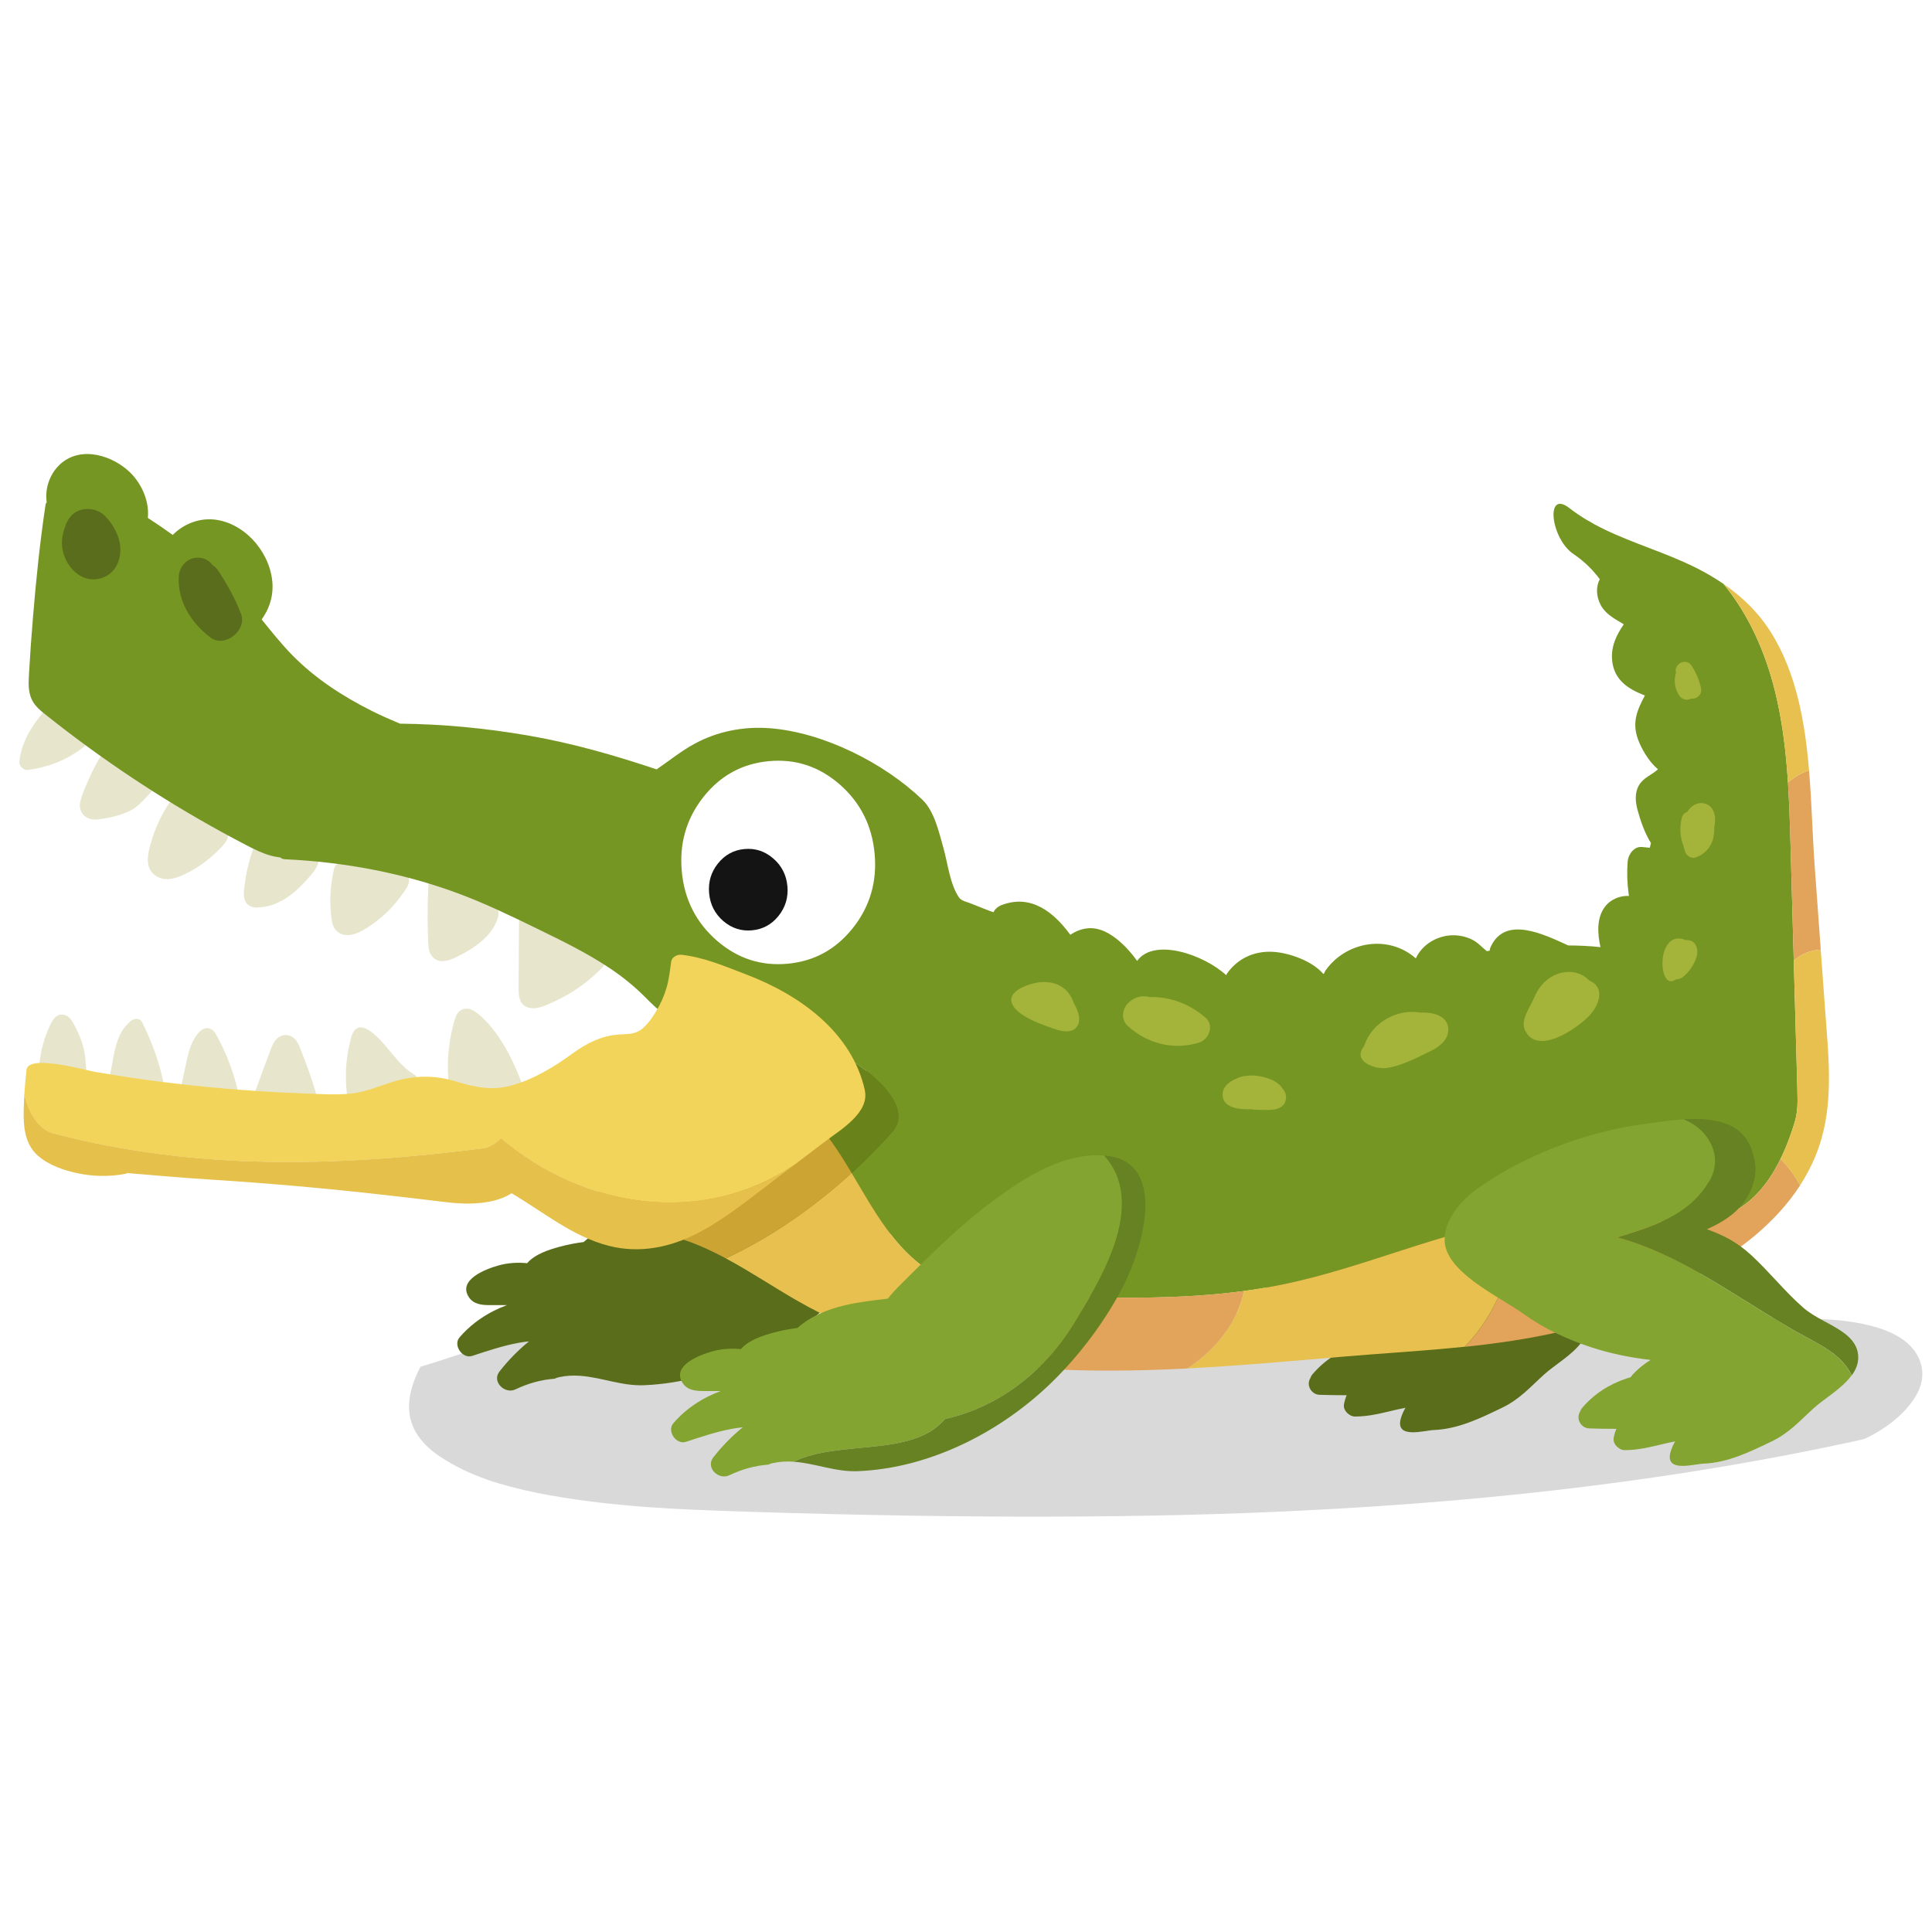 <svg fill="none" height="200" viewBox="0 0 200 200" width="200" xmlns="http://www.w3.org/2000/svg" xmlns:xlink="http://www.w3.org/1999/xlink"><clipPath id="a"><path d="m2 47h197v110h-197z"/></clipPath><path d="m0 0h200v200h-200z" fill="#fff"/><g clip-path="url(#a)"><path d="m187.739 136.514c-4.377-.099-7.658-.195-9.846-.282-27.537-.948-55.166-.275-82.786.716-2.432.08-11.767.323-28.003.729-.187.004-.375.012-.562.016-3.739.099-6.565.235-8.479.402-3.125.278-5.884.744-8.268 1.401-.195.052-.817.247-1.858.581-.694.227-1.579.514-2.647.864-.618.199-1.208.378-1.762.537-1.032 1.987-1.391 3.735-1.072 5.243.327 1.561 1.375 2.926 3.141 4.097.73.481 1.507.923 2.34 1.325.809.39 1.67.745 2.579 1.059 1.435.498 3.157.948 5.154 1.358 3.289.645 6.968 1.122 11.042 1.429.128.008.259.02.395.028 2.691.195 6.258.358 10.707.489 22.311.705 41.322.661 57.019-.135 20.621-1.003 39.512-3.36 56.669-7.074.518-.108 1.02-.223 1.507-.342.083-.028.175-.068.267-.12 1.933-.971 3.424-2.13 4.464-3.471 1.22-1.549 1.555-3.053 1.001-4.514-1.041-2.711-4.708-4.157-11.002-4.336z" fill="#000" fill-opacity=".15"/><path d="m92.181 110.726c-.088-.008-.167-.016-.255-.02-4.11-.163-7.817 2.194-11.006 4.526-3.229 2.361-6.111 5.152-8.937 7.97-.757.757-1.547 1.497-2.212 2.341-1.503.175-3.006.346-4.481.693-1.778.422-3.496 1.126-4.875 2.34-.821.104-1.63.259-2.416.47-1.2.323-2.607.772-3.432 1.72-.993-.1-1.997-.036-2.97.235-1.292.362-4.273 1.481-3.046 3.304.486.716 1.319.796 2.109.8h1.814c-.458.175-.909.366-1.343.585-1.371.693-2.567 1.597-3.564 2.759-.69.804.303 2.245 1.308 1.915 1.603-.526 3.205-1.067 4.867-1.366.339-.059.678-.107 1.016-.139-1.124.92-2.141 1.951-3.054 3.121-.825 1.059.562 2.373 1.65 1.851 1.264-.605 2.595-.995 4.046-1.106.147-.068.307-.124.486-.164.734-.159 1.447-.187 2.145-.139 2.228.151 4.325 1.075 6.661.975 7.789-.322 15.419-4.391 20.752-9.892 2.81-2.898 5.17-6.218 6.801-9.451 1.905-3.782 4.62-12.834-2.069-13.332z" fill="#596d1b"/><path d="m163.028 134.56c-1.375-1.043-3.002-1.553-4.321-2.707-1.846-1.617-3.476-3.679-5.322-5.382-1.51-1.398-2.973-2.114-4.612-2.699.997-.438 1.954-.968 2.791-1.684 1.726-1.477 2.682-3.83 2.037-5.9-.132-.609-.375-1.194-.714-1.708-1.307-1.974-3.97-2.245-6.521-2.086-1.412.088-2.783.311-3.875.454-2.918.382-5.772 1.091-8.539 2.102-2.734 1.003-5.369 2.285-7.821 3.861-1.203.777-2.34 1.625-3.224 2.759-.865 1.107-1.571 2.715-1.16 4.132.849 2.942 5.752 5.175 8.116 6.875 2.064 1.485 4.448 2.596 6.856 3.388 2.025.669 4.11 1.091 6.222 1.338-.57.362-1.12.776-1.594 1.25-.172.167-.331.35-.474.545-.136.04-.276.076-.407.119-1.798.597-3.396 1.617-4.616 3.07-.096.115-.16.234-.195.358-.176.294-.228.625-.1.979.155.422.558.749 1.024.765.877.027 1.754.043 2.631.043h.2c-.128.295-.224.609-.283.952-.112.621.55 1.25 1.136 1.254 1.502.008 2.914-.39 4.361-.725.287-.067.578-.127.869-.179-.204.342-.367.709-.479 1.099-.618 2.181 2.428 1.238 3.412 1.202 2.524-.096 4.808-1.218 7.044-2.293 1.862-.892 2.934-2.154 4.393-3.471 1.064-.964 2.906-2.007 3.891-3.368.418-.577.685-1.21.669-1.923-.024-1.059-.618-1.823-1.411-2.424z" fill="#596d1b"/><g fill="#e7e6cd"><path d="m9.339 74.667c-.303-.41-.678-.756-1.076-1.067-.219-.171-.442-.338-.682-.486-.227-.143-.474-.251-.69-.41-.299-.219-.682-.167-.977.02-.231-.092-.502-.072-.702.151-1.543 1.732-2.958 3.599-3.213 5.975-.044.422.431.912.861.86 1.985-.255 3.899-.959 5.505-2.162.427-.322.949-.665 1.2-1.15.295-.573.136-1.234-.231-1.728z"/><path d="m16.346 80.264c-.164-.8-.881-1.25-1.539-1.628-.738-.422-1.475-.848-2.212-1.266-.108-.06-.223-.096-.343-.116-.04-.036-.08-.068-.128-.096-.422-.247-.909-.076-1.172.306-.746 1.095-1.371 2.261-1.889 3.479-.275.649-.582 1.326-.745 2.01-.235.995.383 1.819 1.395 1.887.343.024.694-.048 1.028-.1.339-.052.674-.119 1.004-.203.674-.167 1.371-.386 1.969-.748.614-.37 1.096-.9 1.579-1.421.558-.605 1.24-1.198 1.056-2.106z"/><path d="m23.043 85.117c-1.036-1.278-2.611-3.117-4.437-2.44-.387-.143-.797.028-1.028.37-.865 1.266-1.527 2.683-1.941 4.16-.207.737-.458 1.592-.275 2.357.215.904 1.032 1.449 1.937 1.445.737 0 1.419-.31 2.069-.633.626-.306 1.22-.677 1.778-1.095.63-.474 1.224-.987 1.758-1.572.267-.291.554-.597.662-.987.179-.641-.136-1.139-.518-1.608z"/><path d="m32.359 87.49c-.602-.513-1.387-.808-2.121-1.075-.869-.315-1.75-.422-2.667-.287-.331.048-.586.338-.694.665-.207.112-.371.306-.474.561-.53 1.342-.877 2.727-1.068 4.156-.116.86-.311 2.038.765 2.373.319.1.662.068.989.028.387-.048.761-.119 1.132-.247 1.323-.462 2.428-1.373 3.356-2.401.462-.509 1.016-1.059 1.288-1.7.311-.741.096-1.556-.514-2.074z"/><path d="m40.543 89.508c-1.614-.617-3.368-.729-5.066-.45-.231.036-.422.187-.562.382-.155.111-.279.271-.327.474-.363 1.556-.49 3.173-.319 4.761.044.386.064.788.215 1.151.203.478.57.816 1.084.931.837.187 1.662-.235 2.352-.665 1.168-.729 2.236-1.644 3.109-2.715.231-.283.454-.573.666-.872.215-.303.486-.645.594-1.007.351-1.194-.865-1.656-1.746-1.99z"/><path d="m50.329 92.641c-.63-.585-1.28-1.139-1.969-1.636-.722-.521-1.499-1.107-2.32-1.437-.486-.195-1.056-.012-1.296.537 0 .008 0 .012-.008.02-.175.107-.311.295-.327.561-.123 1.823-.171 3.631-.128 5.45.008.422.024.844.04 1.266.02.478.028.967.263 1.381.522.92 1.515.82 2.34.438 1.256-.581 2.479-1.258 3.468-2.305.49-.521.945-1.19 1.148-1.907.311-1.091-.55-1.752-1.212-2.365z"/><path d="m62.12 97.88c-.658-.561-1.475-.796-2.28-1.067-.415-.139-.658-.255-1.056-.529-.395-.275-.757-.609-1.14-.9-.881-.673-3.91-1.935-3.918.195-.008 1.998-.032 4.064-.04 6.098-.004.996-.151 2.361 1.108 2.656.901.207 1.993-.382 2.786-.753 1.575-.736 3.038-1.747 4.293-2.953.355-.343.773-.701.893-1.199.143-.605-.199-1.162-.646-1.545z"/></g><path d="m70.651 105.702c.231.024.426-.056.578-.187-.733-.107-1.463-.223-2.196-.362.486.282 1.016.486 1.614.549z" fill="#769623"/><path d="m186.065 112.872c-.076-2.775-.156-5.55-.232-8.324-.155-5.55-.311-11.099-.466-16.648 0-.056 0-.112-.004-.167-.151-5.422-.311-10.892-1.61-16.162-.993-4.021-2.715-7.954-5.338-11.123-1.28-.88-2.667-1.628-4.118-2.273-3.057-1.365-6.35-2.325-9.296-3.929-.231-.147-.47-.283-.717-.41-.622-.374-1.232-.776-1.81-1.23-2.555-1.994-1.941 3.177.419 4.753 1.104.74 1.985 1.624 2.718 2.603-.426.792-.367 1.799.084 2.655.303.573.781.991 1.311 1.35.275.187.57.342.853.517.02.012.148.1.22.139 0 .004.004.012.008.016-.782 1.127-1.356 2.345-1.192 3.798.219 1.951 1.622 2.87 3.312 3.535.024.008.048.016.072.024-.765 1.445-1.371 2.739-.717 4.534.342.94 1.084 2.277 2.041 3.077v.06c-.008.004-.012.008-.02.016-.63.553-1.431.816-1.89 1.56-.498.812-.402 1.776-.163 2.651.279 1.015.713 2.321 1.375 3.38-.036.163-.08.322-.12.486-.259-.02-.522-.044-.781-.076-.853-.107-1.455.78-1.511 1.509-.083 1.123-.048 2.229.104 3.344.008.072.02.139.032.211-.941-.052-1.938.366-2.512 1.155-.825 1.131-.765 2.671-.438 4.144-1.116-.119-2.232-.171-3.336-.175-2.528-1.151-6.49-3.113-8.009.107-.072.151-.111.299-.135.446-.096.012-.196.02-.291.032-.499-.39-.913-.888-1.503-1.182-.654-.323-1.383-.482-2.117-.454-1.535.06-3.021.931-3.695 2.329-.012.024-.016.044-.024.068-2.81-2.496-7.203-1.795-9.352 1.246-.076.112-.123.219-.159.331-.028 0-.056.008-.084.012-1.16-1.354-3.564-2.178-5.182-2.273-1.945-.115-3.691.681-4.792 2.281-.027.043-.047.087-.071.131-2.296-2.118-7.466-3.909-9.216-1.469-.949-1.361-2.452-2.838-3.903-3.256-1.128-.326-2.141-.036-3.014.549-1.69-2.321-4.058-4.252-7.119-3.073-.403.155-.674.422-.841.736-.016.028-2.224-.864-2.428-.94-.406-.151-.889-.247-1.116-.565-.953-1.349-1.184-3.595-1.63-5.151-.447-1.557-.921-3.782-2.176-4.988-3.974-3.81-10.229-6.967-15.774-7.401-2.707-.211-5.425.307-7.813 1.608-1.379.748-2.623 1.756-3.926 2.651-4.349-1.457-8.742-2.723-13.326-3.511-4.401-.756-8.814-1.178-13.238-1.222-.993-.414-1.977-.848-2.942-1.33-3.006-1.509-5.856-3.36-8.22-5.772-1.132-1.158-2.145-2.428-3.161-3.686.722-.991 1.152-2.201 1.128-3.475-.064-3.145-2.559-6.282-5.704-6.823-1.73-.298-3.46.358-4.628 1.549-.845-.609-1.706-1.198-2.579-1.764.187-1.807-.73-3.77-2.105-4.952-2.017-1.744-5.31-2.516-7.283-.287-.861.971-1.272 2.361-1.08 3.611-.06.076-.108.167-.124.283-.578 3.857-.977 7.735-1.296 11.62-.159 1.923-.299 3.846-.407 5.772-.052.932-.128 1.883.279 2.751.363.776 1.072 1.282 1.722 1.799 5.609 4.451 11.58 8.424 17.858 11.875.885.486 1.778.963 2.675 1.429.761.394 1.531.78 2.356 1.023.347.103.722.179 1.108.223.123.107.287.183.498.191 6.067.279 12.11 1.397 17.814 3.495 2.894 1.063 5.665 2.416 8.431 3.762 2.547 1.238 5.102 2.492 7.458 4.076 1.268.856 2.451 1.812 3.532 2.894.714.713 1.439 1.473 2.3 1.975.73.139 1.463.259 2.196.362.072-.06.136-.127.183-.207.096.092.191.183.287.275 4.401.605 8.802.828 12.78 2.464 3.871 1.158 10.838 6.186 7.741 9.279-1.252 1.398-2.611 2.779-4.066 4.109 2.276 3.801 4.397 7.818 8.056 10.127 3.595 2.265 8.068 2.484 12.317 2.616 8.196.254 16.479.433 24.5-1.254 10.587-2.23 20.692-7.688 31.499-7.15 4.078.203 8.176 1.266 12.202.573 5.178-.888 7.633-5.565 9.029-10.099.354-1.159.331-2.146.295-3.372z" fill="#769623"/><path d="m92.228 117.322c3.097-3.093-3.871-8.117-7.741-9.279-3.978-1.636-8.383-1.859-12.78-2.464.638.605 1.272 1.214 1.913 1.815-2.767 1.174-5.314 2.803-7.486 4.897-1.22 1.174-2.444 2.571-3.333 4.116 5.593-3.444 12.07-6.019 17.755-3.237 3.448 1.684 5.589 4.885 7.61 8.257 1.455-1.33 2.814-2.707 4.066-4.109z" fill="#69821a"/><path d="m80.553 113.17c-5.688-2.778-12.162-.207-17.755 3.237-.869 1.513-1.415 3.169-1.323 4.912.124 2.333 1.646 4.59 3.763 5.494.339.378.841.649 1.507.697 2.982.219 5.752 1.341 8.403 2.762 4.776-2.237 9.216-5.37 13.019-8.845-2.021-3.372-4.162-6.573-7.61-8.257z" fill="#cca433"/><path d="m102.637 133.74c-2.28-.339-4.477-.964-6.418-2.186-3.659-2.309-5.78-6.325-8.056-10.127-3.803 3.475-8.239 6.608-13.019 8.845 2.483 1.33 4.859 2.918 7.203 4.272 3.596 2.078 7.359 3.706 11.293 4.856 3.576-.863 6.804-2.627 8.993-5.664z" fill="#e8c04f"/><path d="m184.327 119.97c-1.527 3.113-3.847 5.728-7.586 6.373-4.026.693-8.124-.374-12.202-.573-2.479-.124-4.923.072-7.343.47-.418 4.88-2.268 9.82-5.564 13.184 6.633-.692 13.226-1.887 19.106-4.785 3.543-1.747 7.984-4.243 10.998-6.791 1.77-1.497 3.36-3.213 4.612-5.139-.546-1.012-1.228-1.947-2.017-2.735z" fill="#e2a45a"/><path d="m185.83 104.548c.075 2.774.155 5.549.231 8.324.036 1.226.064 2.213-.295 3.372-.387 1.258-.857 2.527-1.443 3.726.789.788 1.467 1.723 2.017 2.735.972-1.501 1.746-3.125 2.236-4.881 1.212-4.311.682-8.857.363-13.252-.152-2.086-.303-4.172-.455-6.258-1.032.036-2.068.45-2.798 1.143.048 1.7.096 3.396.144 5.096z" fill="#e8c04f"/><path d="m185.359 87.732c0 .056 0 .112.004.167.108 3.85.215 7.703.323 11.553.729-.689 1.766-1.103 2.798-1.143-.207-2.87-.414-5.74-.626-8.615-.231-3.169-.303-6.568-.586-9.952-.801.267-1.55.713-2.184 1.27.143 2.237.211 4.482.271 6.72z" fill="#e2a45a"/><path d="m178.415 60.447c2.623 3.169 4.345 7.102 5.338 11.123.761 3.093 1.132 6.258 1.335 9.443.638-.557 1.387-1.003 2.185-1.27-.423-5.02-1.312-10.008-3.875-14.172-1.3-2.11-3.018-3.774-4.987-5.123z" fill="#e8c04f"/><path d="m157.192 126.232c-8.128 1.333-15.996 4.964-24.152 6.68-1.411.298-2.826.533-4.254.724-.705 3.32-2.949 6.075-5.867 8.022 5.361-.275 10.711-.757 15.977-1.207 4.137-.354 8.442-.593 12.732-1.039 3.296-3.359 5.146-8.3 5.564-13.184z" fill="#e8c04f"/><path d="m128.786 133.64c-6.681.896-13.493.741-20.25.534-1.957-.06-3.958-.144-5.899-.43-2.193 3.037-5.418 4.801-8.993 5.664 1.85.542 3.735.976 5.66 1.302 7.749 1.31 15.694 1.358 23.615.952 2.917-1.951 5.162-4.702 5.867-8.022z" fill="#e2a45a"/><path d="m8.769 109.082c-.048-.303-.108-.585-.183-.84-.183-.613-.415-1.202-.71-1.771-.279-.538-.59-1.282-1.244-1.422-.789-.167-1.2.542-1.475 1.143-.271.589-.502 1.194-.678 1.815-.179.625-.295 1.262-.375 1.907-.076.621-.239 1.437.219 1.947.227.25.518.354.829.473.343.132.686.259 1.028.387.638.238 1.276.525 1.929.712.423.12.933-.223.901-.685-.068-1.059-.06-2.496-.239-3.662z" fill="#e7e6cd"/><path d="m17.028 112.637c-.411-2.361-1.248-4.666-2.308-6.807-.231-.466-.825-.426-1.164-.152-1.766 1.433-1.706 3.762-2.224 5.797-.215.215-.323.541-.243.84-.024.282.191.569.458.64.084.024.16.028.235.02.917.518 1.933.896 2.95 1.135.538.127 1.212.338 1.738.064.594-.311.658-.948.554-1.537z" fill="#e7e6cd"/><path d="m24.626 112.92c-.442-1.887-1.128-3.719-2.041-5.43-.223-.418-.443-.912-.941-1.031-.606-.148-1.04.354-1.355.792-.502.7-.741 1.576-.929 2.408-.203.904-.407 1.804-.582 2.711-.155.104-.275.259-.323.434-.084.303.028.585.235.772.116.203.347.303.562.263 1.571.49 3.289.442 4.859-.024.391-.115.602-.505.51-.895z" fill="#e7e6cd"/><path d="m32.67 113.027c-.375-1.27-.817-2.52-1.304-3.75-.223-.561-.403-1.21-.801-1.676-.426-.494-1.136-.609-1.686-.251-.522.339-.722.944-.929 1.497-.231.609-.462 1.214-.686 1.823-.231.629-.458 1.258-.69 1.887-.112.307-.263.617-.259.948.004.47.327.84.765.975.323.1.682.131 1.016.183.391.06.777.112 1.172.148.379.035.757.059 1.136.075.403.016.829.064 1.22-.056.482-.143.626-.629.47-1.011.044 0 .092-.008.14-.02.327-.087.538-.445.438-.776z" fill="#e7e6cd"/><path d="m42.839 111.208c-1.116-.665-1.901-1.728-2.731-2.703-.614-.725-2.635-3.201-3.536-1.66-.199.338-.279.8-.371 1.178-.108.434-.187.872-.251 1.31-.116.824-.171 1.648-.14 2.48.032.828.096 1.724.327 2.524.143.501.526.864 1.064.884.403.015.837-.128 1.224-.235.921-.251 1.83-.57 2.707-.952.395-.171.813-.33 1.112-.657.235-.254.339-.605.283-.919.574-.032.933-.884.311-1.254z" fill="#e7e6cd"/><path d="m54.28 112.832c-.558-1.525-1.164-3.01-1.989-4.415-.797-1.353-1.822-2.806-3.137-3.71-.351-.243-.801-.37-1.22-.239-.53.167-.733.645-.877 1.135-.263.899-.443 1.815-.562 2.743-.116.879-.155 1.759-.124 2.643.016.454.048.908.104 1.357.056.486.163.96.618 1.238.494.299 1.164.156 1.71.12.506-.032 1.013-.064 1.515-.092.554-.036 1.112-.063 1.666-.123.414-.044.789-.223.977-.553.056.127.116.254.171.382.287.645 1.399.183 1.152-.486z" fill="#e7e6cd"/><path d="m70.579 90.217c.271 2.898 1.479 5.279 3.619 7.146 2.137 1.859 4.584 2.66 7.347 2.401 2.763-.259 5.011-1.501 6.765-3.722 1.758-2.229 2.499-4.793 2.228-7.691-.271-2.898-1.479-5.283-3.619-7.154-2.137-1.859-4.58-2.659-7.339-2.401-2.763.259-5.023 1.501-6.773 3.722-1.758 2.237-2.499 4.805-2.224 7.703z" fill="#fff"/><path d="m77.061 87.892c-1.112.103-2.029.605-2.747 1.505-.714.896-1.012 1.923-.905 3.085.108 1.162.598 2.11 1.463 2.862.873.745 1.865 1.067 2.978.963s2.033-.605 2.747-1.497c.718-.9 1.02-1.927.913-3.085-.108-1.158-.598-2.118-1.471-2.862-.865-.752-1.858-1.075-2.978-.971z" fill="#151414"/><path d="m4.173 111.833c.012 0 .02-.004.028-.008-.008 0-.016.004-.024.008z" fill="#f3d45a"/><path d="m89.526 112.84c-1.367-6.035-6.769-9.861-12.246-11.951-2.296-.875-4.317-1.767-6.717-2.05-.434-.052-1.009.215-1.08.705-.132.915-.219 1.815-.482 2.707-.243.828-.586 1.608-1.028 2.349-.415.7-.913 1.437-1.559 1.95-.67.534-1.471.486-2.288.538-1.83.111-3.404.903-4.863 1.97-1.949 1.421-4.09 2.723-6.442 3.344-1.953.514-3.739.131-5.625-.45-2.121-.657-4.209-.649-6.362-.016-1.503.442-2.91 1.107-4.489 1.27-1.618.163-3.273.044-4.895-.016-1.65-.059-3.297-.147-4.943-.254-3.348-.223-6.693-.546-10.021-.972-2.196-.278-4.381-.625-6.561-.987-1.108-.183-7.004-1.883-7.183-.223-.092.856-.171 1.72-.227 2.584.494 1.902 1.411 3.543 2.994 3.992 14.709 3.866 29.422 3.48 44.518 1.545.259 0 1.216-.35 1.814-1.043 8.63 7.265 20.836 9.224 30.491 2.675.706-.533 1.411-1.067 2.113-1.604.012-.012.024-.02.036-.028-.012.012-.024.02-.036.028.343-.259.686-.518 1.028-.78 1.531-1.167 4.576-2.938 4.046-5.279z" fill="#f3d45a"/><path d="m51.844 117.824c-.602.697-1.555 1.043-1.814 1.043-15.1 1.935-29.809 2.321-44.518-1.545-1.583-.449-2.503-2.094-2.994-3.992-.048.784-.076 1.572-.064 2.352.02 1.465.335 2.982 1.499 3.981 1.128.968 2.667 1.493 4.102 1.796 1.61.338 3.269.362 4.887.063.08-.016.151-.048.219-.091 2.83.243 5.66.489 8.499.668 3.034.192 6.067.422 9.097.689 3.03.267 6.055.573 9.077.916 1.511.171 3.022.342 4.528.525 1.196.144 2.388.319 3.592.359 1.614.051 3.58-.148 5.007-1.063 3.309 1.946 6.334 4.506 10.117 5.457 3.133.789 6.294.152 9.124-1.313 2.966-1.537 5.577-3.722 8.232-5.721.638-.481 1.272-.967 1.909-1.449-9.655 6.549-21.861 4.59-30.491-2.675z" fill="#e5c04a"/><path d="m24.957 63.569c-.598-1.592-1.447-3.089-2.376-4.506-.164-.251-.363-.43-.578-.561-.339-.462-.849-.772-1.519-.772-1.116 0-1.925.908-1.981 1.978-.128 2.548 1.319 4.813 3.293 6.29 1.471 1.103 3.795-.736 3.161-2.428z" fill="#5a6d1d"/><path d="m12.372 56.1c-.215-1.019-.789-1.974-1.523-2.703-.913-.912-2.583-.979-3.48 0-.291.319-.494.689-.606 1.079-.379.94-.482 1.947-.155 2.942.518 1.576 2.005 2.942 3.783 2.464 1.694-.458 2.312-2.209 1.981-3.782z" fill="#5a6d1d"/><g fill="#a4b33a"><path d="m133.131 113.708c.036-.406-.119-.757-.374-1.039-.578-.96-2.281-1.35-3.233-1.338-.152 0-.315.016-.491.04-.354.024-.701.111-1.024.275-.837.338-1.555.951-1.431 1.867.155 1.166 1.702 1.377 2.93 1.313.426.084.909.056 1.315.072.905.044 2.197-.016 2.304-1.198z"/><path d="m149.921 106.455c-.115-1.414-1.746-1.688-2.886-1.633-2.399-.418-4.99 1.012-5.792 3.376-.008.024-.008.044-.016.068-.04.06-.083.111-.127.175-.989 1.469 1.204 2.241 2.34 2.126 1.518-.151 3.308-1.107 4.684-1.776.908-.441 1.889-1.21 1.797-2.336z"/><path d="m111.159 103.855c-.163-.565-.534-1.115-.901-1.437-1.012-.896-2.439-.912-3.667-.51-.977.319-2.547 1.071-1.642 2.321.741 1.023 2.487 1.668 3.627 2.086.861.315 2.432.932 3.006-.203.323-.641.016-1.528-.423-2.261z"/><path d="m176.458 83.182c-.765-.203-1.403.251-1.794.86-.255.08-.478.271-.562.609-.259 1.015-.183 1.998.179 2.946.044.191.092.378.156.561.147.442.65.772 1.12.601.873-.315 1.519-.979 1.77-1.883.1-.358.151-.808.131-1.262.012-.048.024-.096.032-.143.16-.896.008-2.018-1.028-2.293z"/><path d="m176.079 71.184c-.183-.8-.51-1.565-.953-2.257-.578-.9-1.901-.183-1.626.721-.024.052-.044.107-.056.171-.171.768-.048 1.56.411 2.209.303.426.829.51 1.212.291.661.056 1.167-.446 1.012-1.135z"/><path d="m164.527 101.51c-.933-1.007-2.44-1.138-3.659-.533-1.025.505-1.671 1.369-2.081 2.361-.363.871-1.403 2.233-.937 3.272 1.26 2.806 5.525-.239 6.681-1.469.929-.991 1.746-2.886 0-3.631z"/><path d="m174.608 97.311c-.048 0-.096 0-.143.008-.076-.044-.156-.084-.256-.112-2.714-.689-2.567 5.036-.948 4.311.091-.04.175-.087.255-.139.255 0 .518-.088.717-.251.618-.509 1.069-1.174 1.348-1.919.299-.8.087-1.891-.973-1.895z"/><path d="m124.804 105.356c-1.61-1.389-3.504-2.146-5.64-2.146-.052 0-.1.012-.152.016-.833-.251-1.71.036-2.296.685-.566.625-.662 1.648 0 2.265 2.001 1.863 4.772 2.568 7.402 1.756 1.037-.319 1.599-1.784.682-2.576z"/></g><path d="m184.829 137.191c-6.011-3.531-11.098-7.369-17.408-9.096-1.371.426-2.751.856-4.074 1.405 1.323-.549 2.707-.979 4.074-1.405-.925-.255-1.874-.462-2.858-.617.984.155 1.933.366 2.858.617 3.667-1.139 7.235-2.234 9.3-5.474 1.929-2.699.183-5.76-2.436-6.748-1.411.088-2.782.311-3.874.454-2.918.382-5.772 1.091-8.539 2.102-2.734 1.003-5.369 2.285-7.821 3.862-1.204.776-2.34 1.624-3.225 2.758-.865 1.107-1.57 2.715-1.16 4.133.849 2.941 5.752 5.175 8.116 6.875 2.065 1.484 4.449 2.595 6.857 3.387 2.025.669 4.113 1.091 6.222 1.338-.57.362-1.12.776-1.594 1.25-.172.167-.331.35-.475.545-.135.04-.275.076-.406.12-1.798.597-3.397 1.616-4.616 3.069-.096.115-.16.235-.196.358-.175.295-.227.625-.099.98.155.421.558.748 1.024.764.877.028 1.754.044 2.631.044h.199c-.127.294-.223.609-.283.951-.111.621.55 1.25 1.136 1.254 1.503.008 2.914-.39 4.361-.724.287-.068.578-.128.869-.18-.203.343-.366.709-.478 1.099-.618 2.182 2.428 1.238 3.412 1.202 2.523-.095 4.808-1.218 7.044-2.293 1.861-.891 2.934-2.153 4.393-3.471 1.064-.963 2.906-2.006 3.89-3.368-1.22-2.587-4.038-3.431-6.86-5.191z" fill="#83a430"/><path d="m190.952 138.039c-1.376-1.043-3.002-1.553-4.321-2.707-1.846-1.616-3.476-3.678-5.322-5.382-1.511-1.397-2.974-2.114-4.612-2.699.996-.438 1.953-.968 2.79-1.684 1.726-1.477 2.683-3.83 2.037-5.9-.131-.609-.375-1.194-.713-1.708-1.308-1.974-3.971-2.245-6.522-2.086 2.619.988 4.365 4.049 2.436 6.748-2.065 3.24-5.637 4.339-9.3 5.474 6.31 1.727 11.396 5.565 17.408 9.096 2.822 1.76 5.64 2.604 6.86 5.191.419-.577.686-1.21.67-1.923-.024-1.059-.618-1.823-1.411-2.424z" fill="#678223"/><path d="m97.825 146.9c-.307.068-.61.136-.925.192.311-.056.618-.124.925-.192.626-.744 1.108-1.683 1.399-2.902-.291 1.215-.773 2.158-1.399 2.902 6.127-1.381 10.839-5.477 13.789-10.632 2.937-4.766 6.912-11.959 2.698-16.649-.087-.008-.167-.016-.255-.019-4.11-.164-7.817 2.193-11.006 4.526-3.229 2.36-6.111 5.151-8.937 7.97-.757.756-1.547 1.496-2.212 2.34-1.503.175-3.006.347-4.481.693-1.778.422-3.496 1.127-4.875 2.341-.821.103-1.63.258-2.416.469-1.2.323-2.607.773-3.432 1.72-.993-.099-1.997-.036-2.97.235-1.292.362-4.273 1.481-3.046 3.304.486.717 1.319.796 2.109.8h1.814c-.459.176-.909.367-1.343.586-1.371.692-2.567 1.596-3.564 2.758-.69.804.303 2.246 1.308 1.915 1.603-.525 3.205-1.067 4.867-1.365.339-.06.678-.108 1.016-.14-1.124.92-2.141 1.951-3.054 3.121-.825 1.059.562 2.373 1.65 1.852 1.264-.606 2.595-.996 4.046-1.107.147-.068.307-.124.486-.163.733-.16 1.447-.187 2.145-.14 4.708-2.313 12.29-.414 15.662-4.419z" fill="#83a430"/><path d="m114.308 119.619c4.214 4.69.239 11.883-2.698 16.649-2.95 5.155-7.662 9.251-13.789 10.632-3.372 4.001-10.954 2.102-15.662 4.419 2.228.152 4.325 1.075 6.661.976 7.789-.323 15.419-4.391 20.753-9.893 2.81-2.898 5.17-6.218 6.8-9.451 1.906-3.781 4.62-12.834-2.069-13.332z" fill="#678223"/></g></svg>